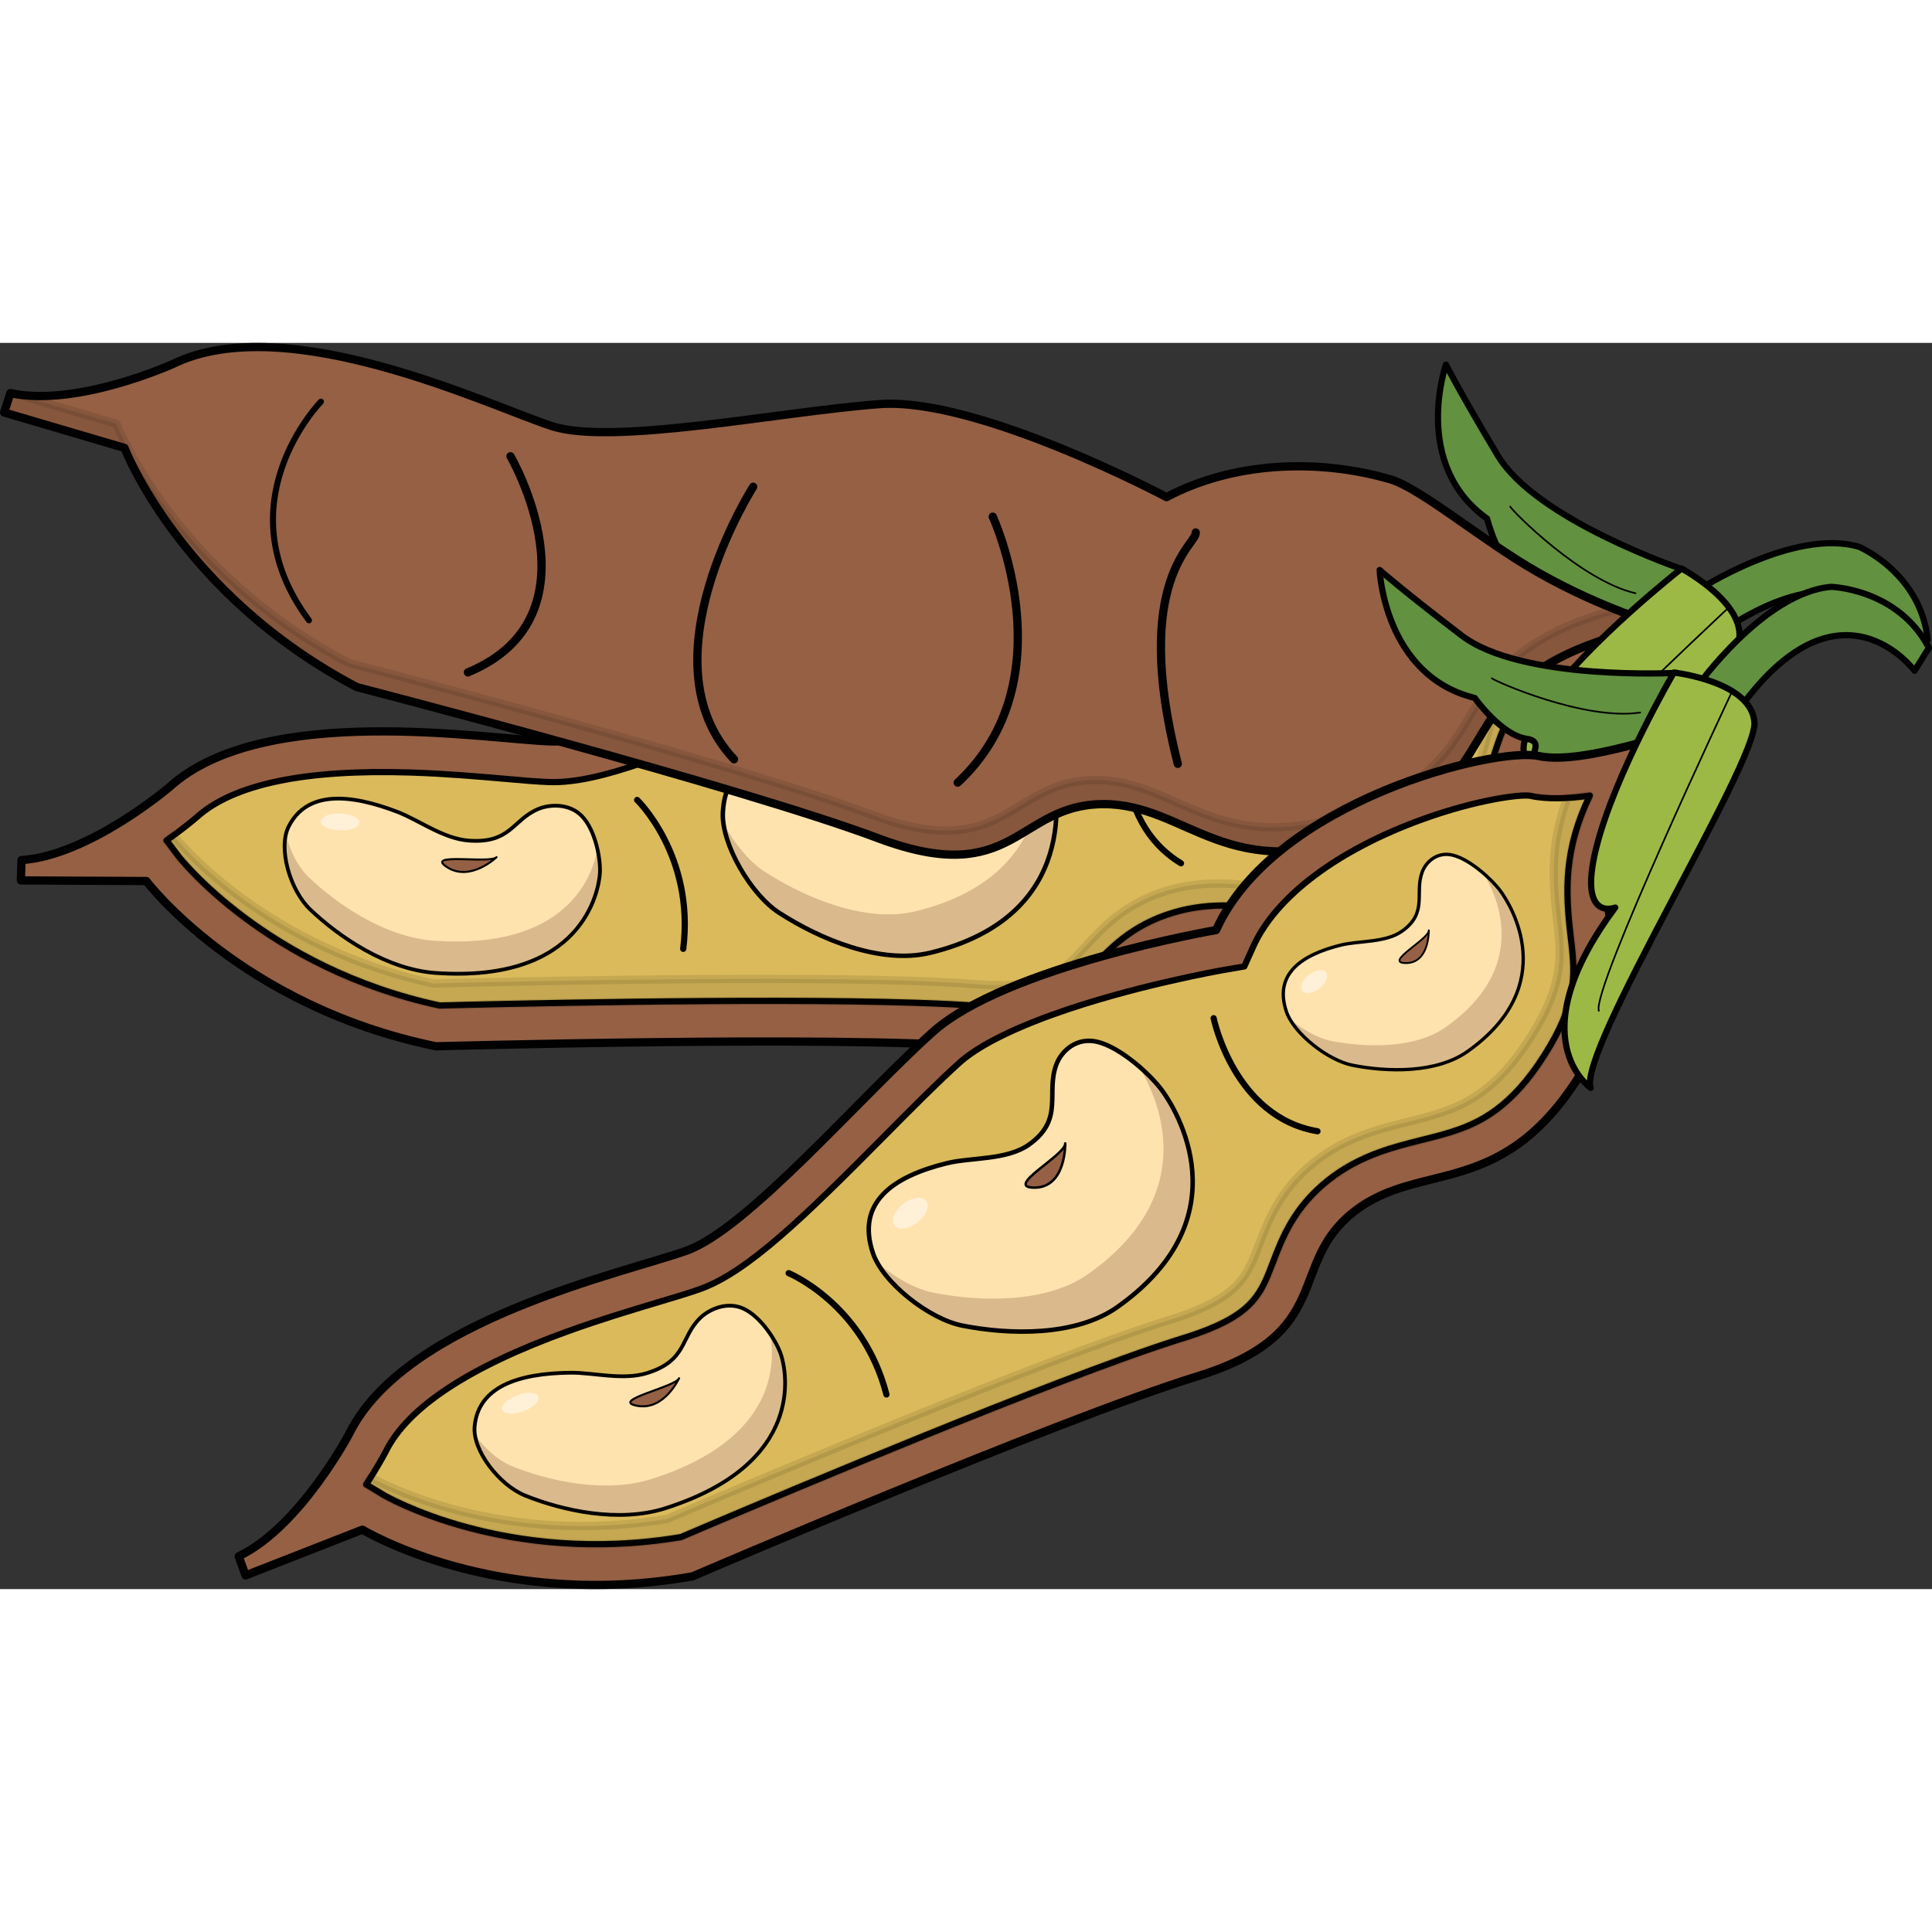 <?xml version="1.0" encoding="utf-8"?>
<!-- Created by: Science Figures, www.sciencefigures.org, Generator: Science Figures Editor -->
<!DOCTYPE svg PUBLIC "-//W3C//DTD SVG 1.1//EN" "http://www.w3.org/Graphics/SVG/1.1/DTD/svg11.dtd">
<svg version="1.1" id="Layer_1" xmlns="http://www.w3.org/2000/svg" xmlns:xlink="http://www.w3.org/1999/xlink" 
	 width="800px" height="800px" viewBox="0 0 190.188 122.679" enable-background="new 0 0 190.188 122.679"
	 xml:space="preserve">
<rect x="0" y="0" width="190.188" height="122.679" fill="#333333" stroke="none"/>
<g>
	<g>
		<g>
			
				<path fill="#62913F" stroke="#010101" stroke-width="0.611" stroke-linecap="round" stroke-linejoin="round" stroke-miterlimit="10" d="
				M165.765,22.339c0,0-14.498-4.872-18.312-11.24c-3.813-6.37-5.115-8.96-5.115-8.96s-3.425,9.817,4.054,15.165
				c0,0,1.071,4.37,3.272,5.628c2.198,1.264-2.477,2.218-0.761,5.12c1.716,2.901,2.852,2.917,2.852,2.917
				S166.92,26.913,165.765,22.339z"/>
			
				<path fill="none" stroke="#010101" stroke-width="0.164" stroke-linecap="round" stroke-linejoin="round" stroke-miterlimit="10" d="
				M148.669,16.119c0.155,0.377,6.952,7.288,12.329,8.527"/>
		</g>
		<g>
			
				<path fill="#956044" stroke="#010101" stroke-width="0.814" stroke-linecap="round" stroke-linejoin="round" stroke-miterlimit="10" d="
				M164.404,27.739c0,0-10.67-0.344-14.264-2.795c-3.594-2.45-25.858-5.498-35.849,4.194c0,0-20.556-4.329-29.675-0.949
				c-9.12,3.379-24.057,11.245-30.392,11.042C47.89,39.028,25.98,35.323,16.7,43.705c0,0-7.893,6.755-14.583,7.209l-0.064,2.001
				l12.349,0.06c0,0,9.285,12.313,28.515,16.269c0,0,39.087-1.087,53.403,0.04c14.316,1.125,12.238-6.952,20.325-9.363
				c8.088-2.412,14.19,4.685,26.512-4.935C155.48,45.367,144.366,38.444,164.404,27.739z"/>
			
				<path fill="#DABA5A" stroke="#010101" stroke-width="0.611" stroke-linecap="round" stroke-linejoin="round" stroke-miterlimit="10" d="
				M43.281,65.229c3.909-0.104,30.942-0.779,46.763-0.272c2.604,0.081,4.82,0.196,6.59,0.335c0.503,0.04,0.985,0.066,1.444,0.082
				c5.711,0.183,7.146-1.379,9.317-3.744c1.762-1.92,3.955-4.31,8.105-5.546c1.778-0.529,3.64-0.756,5.697-0.69
				c1.49,0.047,2.904,0.238,4.271,0.419c1.312,0.179,2.55,0.345,3.809,0.385c2.766,0.088,6.284-0.362,11.416-4.367
				c4.236-3.307,4.939-5.95,5.83-9.295c1.143-4.293,2.527-8.141,6.851-12.12c-2.112-0.507-4.086-1.204-5.489-2.164
				c-0.833-0.486-4.974-1.565-10.612-1.746c-8.932-0.285-16.293,1.722-20.193,5.506l-1.526,1.482l-2.084-0.438
				c-0.088-0.017-8.913-1.854-17.233-2.12c-5.711-0.184-8.713,0.446-10.227,1.008c-2.729,1.011-6.04,2.458-9.549,3.989
				c-10.325,4.513-17.461,7.458-22.363,7.3c-1.145-0.035-2.603-0.162-4.445-0.326c-2.584-0.224-5.799-0.506-9.218-0.614
				c-10.379-0.333-17.463,1.143-21.051,4.385c-0.322,0.275-1.405,1.185-2.993,2.307l0.013-0.001l1.194,1.584
				C17.672,50.663,26.191,61.559,43.281,65.229z"/>
			
				<path opacity="0.1" fill="#010101" stroke="#010101" stroke-width="0.814" stroke-linecap="round" stroke-linejoin="round" stroke-miterlimit="10" d="
				M42.681,63.065c3.91-0.103,30.945-0.777,46.762-0.271c2.605,0.083,4.824,0.195,6.591,0.335c0.505,0.041,0.984,0.065,1.444,0.08
				c5.713,0.184,7.148-1.378,9.319-3.741c1.762-1.92,3.957-4.309,8.104-5.546c1.778-0.532,3.643-0.757,5.695-0.691
				c1.492,0.049,2.905,0.238,4.273,0.421c1.311,0.176,2.549,0.342,3.809,0.382c2.766,0.089,6.284-0.362,11.417-4.365
				c4.236-3.307,4.938-5.951,5.829-9.295c0.994-3.737,2.176-7.133,5.312-10.576c0.689,0.228,1.396,0.438,2.137,0.616
				c-4.323,3.979-5.708,7.827-6.851,12.12c-0.891,3.346-1.594,5.989-5.83,9.295c-5.132,4.005-8.65,4.455-11.416,4.367
				c-1.259-0.04-2.497-0.206-3.809-0.385c-1.366-0.181-2.78-0.372-4.271-0.419c-2.058-0.065-3.919,0.161-5.697,0.69
				c-4.15,1.236-6.344,3.626-8.105,5.546c-2.172,2.365-3.606,3.927-9.317,3.744c-0.459-0.016-0.941-0.042-1.444-0.082
				c-1.77-0.139-3.986-0.254-6.59-0.335c-15.82-0.507-42.854,0.168-46.763,0.272c-17.09-3.67-25.609-14.565-25.685-14.663
				l-1.194-1.584l-0.013,0.001c0.246-0.174,0.458-0.33,0.679-0.493C17.761,49.354,26.247,59.536,42.681,63.065z"/>
			<g>
				<path fill="#FFE3AF" d="M28.414,47.617c-1.066,2.114,0.134,6.263,2.115,8.148c2.866,2.734,7.56,5.929,12.384,6.261
					c14.5,1,16.027-8.134,16.14-9.795c0.096-1.397-0.427-4.226-1.753-5.626c-1.205-1.274-3.152-1.217-4.343-0.708
					c-2.502,1.07-2.69,3.384-6.769,3.102c-2.536-0.176-4.954-2.024-7.071-2.834C34.433,44.37,30.208,44.055,28.414,47.617z"/>
				
					<path fill="#956044" stroke="#010101" stroke-width="0.203" stroke-linecap="round" stroke-linejoin="round" stroke-miterlimit="10" d="
					M48.878,50.629c0,0-2.566,2.459-4.862,0.984C41.722,50.136,48.232,51.302,48.878,50.629z"/>
				<path fill="#DABA8C" d="M30.388,52.594c2.864,2.733,7.563,5.928,12.386,6.258c12.922,0.894,15.54-6.26,16.035-9.004
					c0.205,0.907,0.286,1.782,0.245,2.384c-0.113,1.661-1.639,10.794-16.14,9.795c-4.824-0.332-9.518-3.526-12.384-6.261
					c-1.756-1.674-2.893-5.122-2.382-7.356C28.546,50.015,29.354,51.61,30.388,52.594z"/>
				
					<path fill="none" stroke="#010101" stroke-width="0.37" stroke-linecap="round" stroke-linejoin="round" stroke-miterlimit="10" d="
					M28.414,47.617c-1.066,2.114,0.134,6.263,2.115,8.148c2.866,2.734,7.56,5.929,12.384,6.261
					c14.501,0.999,16.027-8.134,16.14-9.795c0.097-1.396-0.427-4.226-1.752-5.627c-1.205-1.272-3.153-1.217-4.343-0.708
					c-2.503,1.071-2.691,3.385-6.768,3.102c-2.537-0.175-4.954-2.022-7.072-2.833C34.434,44.372,30.21,44.053,28.414,47.617z"/>
				
					<ellipse transform="matrix(-1 -0.032 0.032 -1 65.473 95.423)" opacity="0.5" fill="#FFFFFF" cx="33.498" cy="47.189" rx="1.89" ry="0.835"/>
			</g>
			<g>
				<path fill="#FFE3AF" d="M71.159,46.211c-0.166,3.113,2.77,8.102,5.528,9.884c3.994,2.581,9.999,5.141,14.926,3.935
					c14.812-3.627,12.484-16.029,11.898-18.23c-0.492-1.846-2.201-5.35-4.107-6.721c-1.732-1.249-3.641-0.513-4.609,0.552
					c-2.033,2.244-1.246,5.317-5.412,6.336c-2.59,0.635-5.766-0.947-8.208-1.283C75.769,39.942,71.444,40.965,71.159,46.211z"/>
				
					<path fill="#956044" stroke="#010101" stroke-width="0.244" stroke-linecap="round" stroke-linejoin="round" stroke-miterlimit="10" d="
					M92.739,43.175c0,0-1.515,4.074-4.413,2.932C85.427,44.963,92.38,44.271,92.739,43.175z"/>
				<path fill="#DABA8C" d="M75.213,52.017c3.995,2.579,9.999,5.14,14.924,3.932c13.199-3.229,12.789-13.424,12.127-17.165
					c0.586,1.11,1.033,2.218,1.246,3.016c0.586,2.202,2.913,14.604-11.897,18.229c-4.926,1.207-10.934-1.354-14.924-3.933
					c-2.451-1.585-5.027-5.686-5.462-8.767C72.299,49.282,73.774,51.084,75.213,52.017z"/>
				
					<path fill="none" stroke="#010101" stroke-width="0.443" stroke-linecap="round" stroke-linejoin="round" stroke-miterlimit="10" d="
					M71.16,46.21c-0.167,3.114,2.77,8.102,5.529,9.886c3.99,2.579,9.998,5.14,14.924,3.933
					c14.811-3.626,12.483-16.028,11.897-18.229c-0.492-1.847-2.201-5.35-4.106-6.722c-1.732-1.249-3.64-0.514-4.609,0.555
					c-2.034,2.242-1.247,5.315-5.413,6.334c-2.589,0.637-5.766-0.947-8.208-1.283C75.769,39.943,71.444,40.965,71.16,46.21z"/>
				
					<ellipse transform="matrix(-0.959 0.284 -0.284 -0.959 161.397 64.445)" opacity="0.5" fill="#FFFFFF" cx="76.025" cy="43.926" rx="1.982" ry="1.141"/>
			</g>
			<g>
				<path fill="#FFE3AF" d="M117.763,39.142c-0.125,2.307,2.049,6,4.094,7.321c2.958,1.912,7.406,3.807,11.053,2.912
					c10.971-2.684,9.248-11.871,8.813-13.5c-0.362-1.369-1.629-3.962-3.042-4.981c-1.281-0.922-2.695-0.377-3.412,0.412
					c-1.508,1.661-0.925,3.938-4.009,4.693c-1.919,0.469-4.271-0.701-6.08-0.951C121.177,34.499,117.974,35.256,117.763,39.142z"/>
				
					<path fill="#956044" stroke="#010101" stroke-width="0.18" stroke-linecap="round" stroke-linejoin="round" stroke-miterlimit="10" d="
					M133.743,36.893c0,0-1.118,3.017-3.267,2.17C128.329,38.217,133.479,37.705,133.743,36.893z"/>
				<path fill="#DABA8C" d="M120.766,43.439c2.957,1.913,7.406,3.808,11.053,2.915c9.778-2.394,9.471-9.945,8.981-12.715
					c0.434,0.825,0.766,1.643,0.922,2.235c0.436,1.628,2.158,10.815-8.812,13.5c-3.647,0.896-8.096-1-11.052-2.913
					c-1.814-1.173-3.723-4.209-4.045-6.49C118.605,41.417,119.702,42.752,120.766,43.439z"/>
				
					<path fill="none" stroke="#010101" stroke-width="0.328" stroke-linecap="round" stroke-linejoin="round" stroke-miterlimit="10" d="
					M117.763,39.142c-0.125,2.307,2.049,6,4.096,7.32c2.956,1.913,7.404,3.808,11.052,2.913c10.97-2.684,9.247-11.871,8.812-13.5
					c-0.362-1.369-1.627-3.963-3.041-4.979c-1.282-0.924-2.696-0.379-3.413,0.411c-1.508,1.661-0.922,3.939-4.009,4.691
					c-1.919,0.471-4.271-0.699-6.078-0.949C121.177,34.499,117.974,35.257,117.763,39.142z"/>
				
					<ellipse transform="matrix(-0.959 0.284 -0.284 -0.959 248.376 38.862)" opacity="0.5" fill="#FFFFFF" cx="121.369" cy="37.45" rx="1.467" ry="0.845"/>
			</g>
			
				<path fill="#DABA5A" stroke="#010101" stroke-width="0.611" stroke-linecap="round" stroke-linejoin="round" stroke-miterlimit="10" d="
				M110.866,37.113c0,0-1.736,9.791,5.391,14.114"/>
			
				<path fill="#DABA5A" stroke="#010101" stroke-width="0.611" stroke-linecap="round" stroke-linejoin="round" stroke-miterlimit="10" d="
				M62.719,44.994c0,0,5.687,5.483,4.538,14.656"/>
		</g>
		<g>
			<g>
				<path fill="#956044" d="M163.363,27.754c0,0-5.571-1.529-11.995-5.178c-5.415-3.08-11.527-8.283-14.52-9.152
					c-7.237-2.1-15.554-1.677-22.012,1.759c0,0-18.545-9.87-28.243-9.157c-9.7,0.714-26.236,4.121-32.264,2.166
					C48.297,6.239,28.282-3.406,17.039,2.068c0,0-9.461,4.3-16.013,2.875L0.407,6.85l11.847,3.488c0,0,5.5,14.407,22.877,23.547
					c0,0,37.851,9.812,51.288,14.868c13.441,5.058,13.689-3.279,22.128-3.348c8.438-0.071,12.329,8.443,26.839,2.624
					C149.895,42.212,141.144,32.474,163.363,27.754z"/>
				
					<path opacity="0.1" fill="#010101" stroke="#010101" stroke-width="0.814" stroke-linecap="round" stroke-linejoin="round" stroke-miterlimit="10" d="
					M1.41,5.006l10.055,2.962c0,0,5.5,14.406,22.877,23.547c0,0,37.85,9.813,51.29,14.87c13.439,5.057,13.688-3.276,22.125-3.35
					c8.44-0.069,12.328,8.442,26.839,2.625c13.676-5.481,6.7-14.446,24.452-19.411c2.608,1.033,4.315,1.504,4.315,1.504
					c-22.22,4.72-13.469,14.458-27.978,20.275c-14.51,5.819-18.4-2.695-26.839-2.624c-8.438,0.068-8.687,8.405-22.128,3.348
					c-13.437-5.056-51.288-14.868-51.288-14.868c-17.377-9.14-22.877-23.547-22.877-23.547L0.407,6.85l0.619-1.906
					C1.15,4.972,1.283,4.982,1.41,5.006z"/>
				
					<path fill="#956044" stroke="#010101" stroke-width="0.814" stroke-linecap="round" stroke-linejoin="round" stroke-miterlimit="10" d="
					M117.708,18.666c0.219,1.062-6.422,4.515-1.768,22.771"/>
				
					<path fill="#956044" stroke="#010101" stroke-width="0.814" stroke-linecap="round" stroke-linejoin="round" stroke-miterlimit="10" d="
					M97.728,17.107c0,0,7.408,16.082-3.451,26.182"/>
				
					<path fill="#956044" stroke="#010101" stroke-width="0.814" stroke-linecap="round" stroke-linejoin="round" stroke-miterlimit="10" d="
					M74.145,14.164c0,0-10.987,17.214-1.885,26.828"/>
				
					<path fill="#956044" stroke="#010101" stroke-width="0.814" stroke-linecap="round" stroke-linejoin="round" stroke-miterlimit="10" d="
					M50.253,11.158c0,0,9.141,15.742-4.19,21.277"/>
			</g>
			
				<path fill="none" stroke="#010101" stroke-width="0.592" stroke-linecap="round" stroke-linejoin="round" stroke-miterlimit="10" d="
				M31.594,5.784c0,0-9.785,9.971-1.182,21.526"/>
			
				<path fill="none" stroke="#010101" stroke-width="0.814" stroke-linecap="round" stroke-linejoin="round" stroke-miterlimit="10" d="
				M163.363,27.754c0,0-5.571-1.529-11.995-5.178c-5.415-3.08-11.527-8.283-14.52-9.152c-7.237-2.1-15.554-1.677-22.012,1.759
				c0,0-18.545-9.87-28.243-9.157c-9.7,0.714-26.236,4.121-32.264,2.166C48.297,6.239,28.282-3.406,17.039,2.068
				c0,0-9.461,4.3-16.013,2.875L0.407,6.85l11.847,3.488c0,0,5.5,14.407,22.877,23.547c0,0,37.851,9.812,51.288,14.868
				c13.441,5.058,13.689-3.279,22.128-3.348c8.438-0.071,12.329,8.443,26.839,2.624C149.895,42.212,141.144,32.474,163.363,27.754z"
				/>
		</g>
		
			<path fill="#62913F" stroke="#010101" stroke-width="0.611" stroke-linecap="round" stroke-linejoin="round" stroke-miterlimit="10" d="
			M187.614,30.799c0,0-3.17-12.17-17.726-2.679l-2.771-3.759c0,0,9.522-6.195,15.913-4.276c0,0,6.052,2.586,6.732,9.13
			L187.614,30.799z"/>
		
			<path fill="#9CB946" stroke="#010101" stroke-width="0.611" stroke-linecap="round" stroke-linejoin="round" stroke-miterlimit="10" d="
			M165.532,22.212c0,0,6.844,3.66,5.545,7.52c-1.301,3.858-28.15,23.656-28.247,27.46c0,0-4.879-7.179,8.8-15.608
			c0,0-3.95,0.011,0.378-6.081C156.334,29.411,165.532,22.212,165.532,22.212z"/>
		
			<path fill="#9CB946" stroke="#010101" stroke-width="0.164" stroke-linecap="round" stroke-linejoin="round" stroke-miterlimit="10" d="
			M170.187,26.04c0,0-23.76,22.227-23.811,24.393"/>
	</g>
	<g>
		<g>
			
				<path fill="#62913F" stroke="#010101" stroke-width="0.611" stroke-linecap="round" stroke-linejoin="round" stroke-miterlimit="10" d="
				M165.041,32.483c0,0-15.273,0.825-21.168-3.687c-5.895-4.513-8.062-6.439-8.062-6.439s0.441,10.388,9.366,12.597
				c0,0,2.608,3.667,5.117,4.023c2.511,0.363-1.481,2.976,1.185,5.039s3.726,1.658,3.726,1.658S167.804,36.309,165.041,32.483z"/>
			
				<path fill="none" stroke="#010101" stroke-width="0.164" stroke-linecap="round" stroke-linejoin="round" stroke-miterlimit="10" d="
				M146.856,33.014c0.283,0.292,9.151,4.207,14.605,3.374"/>
		</g>
		<g>
			
				<path fill="#956044" stroke="#010101" stroke-width="0.814" stroke-linecap="round" stroke-linejoin="round" stroke-miterlimit="10" d="
				M165.77,38.004c0,0-10.042,3.62-14.287,2.667c-4.245-0.951-26.063,4.436-31.77,17.131c0,0-20.701,3.563-27.931,10.072
				c-7.229,6.506-18.207,19.33-24.17,21.48c-5.962,2.15-27.693,6.793-33.222,18.008c0,0-4.843,9.193-10.893,12.084l0.678,1.883
				l11.499-4.502c0,0,13.173,8.016,32.506,4.594c0,0,35.925-15.438,49.648-19.676c13.72-4.238,8.806-10.977,15.434-16.203
				c6.625-5.229,14.916-0.885,22.817-14.373C163.983,57.682,151.099,55.35,165.77,38.004z"/>
			
				<path fill="#DABA5A" stroke="#010101" stroke-width="0.611" stroke-linecap="round" stroke-linejoin="round" stroke-miterlimit="10" d="
				M67.039,117.557c3.595-1.541,28.47-12.146,43.36-17.514c2.448-0.887,4.552-1.598,6.246-2.123
				c0.482-0.148,0.942-0.303,1.373-0.457c5.375-1.939,6.133-3.918,7.278-6.918c0.928-2.436,2.086-5.467,5.486-8.146
				c1.456-1.148,3.103-2.045,5.039-2.744c1.402-0.506,2.788-0.852,4.124-1.188c1.284-0.318,2.496-0.621,3.682-1.047
				c2.604-0.939,5.707-2.658,8.999-8.275c2.716-4.637,2.394-7.352,1.984-10.789c-0.521-4.413-0.654-8.499,1.894-13.794
				c-2.149,0.309-4.24,0.39-5.9,0.015c-0.953-0.145-5.2,0.381-10.507,2.295c-8.406,3.033-14.506,7.615-16.734,12.57l-0.872,1.941
				l-2.099,0.361c-0.087,0.018-8.969,1.568-16.799,4.391c-5.377,1.939-7.934,3.635-9.132,4.713
				c-2.164,1.949-4.707,4.516-7.401,7.232c-7.93,8.006-13.478,13.377-18.091,15.041c-1.076,0.387-2.478,0.809-4.252,1.338
				c-2.482,0.744-5.575,1.67-8.792,2.83c-9.77,3.523-15.809,7.51-17.946,11.846c-0.199,0.375-0.87,1.619-1.931,3.248l0.012-0.004
				l1.695,1.029C37.861,113.473,49.801,120.453,67.039,117.557z"/>
			
				<path opacity="0.1" fill="#010101" stroke="#010101" stroke-width="0.814" stroke-linecap="round" stroke-linejoin="round" stroke-miterlimit="10" d="
				M65.682,115.768c3.597-1.539,28.473-12.146,43.36-17.516c2.452-0.883,4.557-1.598,6.249-2.121
				c0.484-0.146,0.939-0.301,1.373-0.457c5.376-1.939,6.134-3.92,7.279-6.918c0.93-2.434,2.086-5.463,5.485-8.146
				c1.456-1.15,3.105-2.045,5.038-2.744c1.403-0.506,2.787-0.85,4.127-1.186c1.282-0.322,2.495-0.623,3.679-1.051
				c2.604-0.938,5.709-2.656,8.999-8.271c2.718-4.637,2.395-7.355,1.988-10.789c-0.456-3.841-0.61-7.434,1.032-11.791
				c0.726-0.042,1.46-0.108,2.213-0.216c-2.548,5.295-2.415,9.381-1.894,13.794c0.409,3.438,0.731,6.152-1.984,10.789
				c-3.292,5.617-6.396,7.336-8.999,8.275c-1.186,0.426-2.397,0.729-3.682,1.047c-1.336,0.336-2.722,0.682-4.124,1.188
				c-1.937,0.699-3.583,1.596-5.039,2.744c-3.4,2.68-4.559,5.711-5.486,8.146c-1.146,3-1.903,4.979-7.278,6.918
				c-0.431,0.154-0.891,0.309-1.373,0.457c-1.694,0.525-3.798,1.236-6.246,2.123c-14.891,5.367-39.766,15.973-43.36,17.514
				c-17.238,2.896-29.178-4.084-29.283-4.148l-1.695-1.029l-0.012,0.004c0.164-0.25,0.303-0.475,0.448-0.707
				C37.46,112.221,49.106,118.555,65.682,115.768z"/>
			<g>
				<path fill="#FFE3AF" d="M46.721,106.676c-0.211,2.361,2.437,5.77,4.973,6.793c3.673,1.482,9.215,2.719,13.82,1.246
					c13.844-4.422,11.892-13.473,11.385-15.059c-0.427-1.336-1.957-3.771-3.707-4.584c-1.589-0.74-3.378,0.031-4.298,0.945
					c-1.93,1.918-1.25,4.137-5.146,5.383c-2.421,0.771-5.351-0.055-7.618-0.023C51.116,101.438,47.074,102.703,46.721,106.676z"/>
				
					<path fill="#956044" stroke="#010101" stroke-width="0.203" stroke-linecap="round" stroke-linejoin="round" stroke-miterlimit="10" d="
					M66.85,101.922c0,0-1.477,3.232-4.155,2.707C60.018,104.105,66.5,102.785,66.85,101.922z"/>
				<path fill="#DABA8C" d="M50.392,110.572c3.671,1.484,9.217,2.719,13.822,1.244c12.339-3.938,12.132-11.555,11.579-14.289
					c0.524,0.77,0.923,1.553,1.107,2.129c0.506,1.586,2.46,10.635-11.385,15.059c-4.605,1.473-10.147,0.236-13.82-1.246
					c-2.25-0.908-4.579-3.693-4.93-5.957C47.729,108.855,49.068,110.039,50.392,110.572z"/>
				
					<path fill="none" stroke="#010101" stroke-width="0.37" stroke-linecap="round" stroke-linejoin="round" stroke-miterlimit="10" d="
					M46.721,106.676c-0.211,2.361,2.437,5.77,4.973,6.793c3.673,1.482,9.215,2.719,13.82,1.246
					c13.846-4.424,11.892-13.473,11.385-15.059c-0.425-1.334-1.957-3.771-3.706-4.584c-1.589-0.738-3.379,0.031-4.297,0.945
					c-1.932,1.918-1.251,4.137-5.146,5.381c-2.423,0.773-5.35-0.051-7.619-0.021C51.118,101.438,47.074,102.703,46.721,106.676z"/>
				
					<ellipse transform="matrix(-0.941 0.34 -0.34 -0.941 134.982 185.182)" opacity="0.5" fill="#FFFFFF" cx="51.288" cy="104.401" rx="1.889" ry="0.835"/>
			</g>
			<g>
				<path fill="#FFE3AF" d="M85.928,89.592c0.995,2.955,5.565,6.506,8.786,7.145c4.664,0.924,11.19,1.086,15.323-1.852
					c12.427-8.84,5.688-19.508,4.328-21.336c-1.137-1.535-4.021-4.16-6.298-4.73c-2.07-0.521-3.572,0.867-4.079,2.215
					c-1.063,2.836,0.805,5.4-2.691,7.887c-2.172,1.545-5.708,1.248-8.101,1.836C87.897,82.063,84.256,84.609,85.928,89.592z"/>
				
					<path fill="#956044" stroke="#010101" stroke-width="0.244" stroke-linecap="round" stroke-linejoin="round" stroke-miterlimit="10" d="
					M104.862,78.803c0,0,0.099,4.346-3.019,4.354S104.936,79.953,104.862,78.803z"/>
				<path fill="#DABA8C" d="M91.84,93.49c4.663,0.924,11.189,1.084,15.321-1.855c11.075-7.873,6.931-17.197,4.934-20.428
					c0.954,0.814,1.779,1.678,2.271,2.342c1.359,1.828,8.099,12.496-4.328,21.334c-4.131,2.939-10.661,2.777-15.321,1.854
					c-2.861-0.568-6.771-3.428-8.311-6.133C88.12,92.025,90.157,93.156,91.84,93.49z"/>
				
					<path fill="none" stroke="#010101" stroke-width="0.443" stroke-linecap="round" stroke-linejoin="round" stroke-miterlimit="10" d="
					M85.929,89.59c0.994,2.957,5.564,6.506,8.787,7.146c4.66,0.924,11.19,1.086,15.321-1.854
					c12.427-8.838,5.688-19.506,4.328-21.334c-1.137-1.535-4.021-4.16-6.296-4.732c-2.072-0.52-3.573,0.867-4.079,2.219
					c-1.064,2.834,0.803,5.398-2.693,7.885c-2.171,1.547-5.708,1.248-8.101,1.836C87.897,82.064,84.256,84.609,85.929,89.59z"/>
				<path opacity="0.5" fill="#FFFFFF" d="M88.05,86.896c0.39,0.496,1.403,0.348,2.264-0.328c0.861-0.678,1.241-1.629,0.851-2.121
					c-0.389-0.496-1.398-0.35-2.26,0.324C88.042,85.451,87.66,86.4,88.05,86.896z"/>
			</g>
			<g>
				<path fill="#FFE3AF" d="M126.631,65.818c0.735,2.189,4.12,4.82,6.509,5.293c3.453,0.686,8.287,0.805,11.346-1.373
					c9.206-6.543,4.212-14.447,3.207-15.8c-0.844-1.138-2.977-3.081-4.667-3.507c-1.53-0.384-2.644,0.645-3.018,1.644
					c-0.788,2.099,0.593,4-1.994,5.841c-1.61,1.145-4.228,0.924-6.001,1.359C128.091,60.242,125.392,62.129,126.631,65.818z"/>
				
					<path fill="#956044" stroke="#010101" stroke-width="0.18" stroke-linecap="round" stroke-linejoin="round" stroke-miterlimit="10" d="
					M140.654,57.83c0,0,0.072,3.215-2.236,3.223C136.109,61.059,140.707,58.682,140.654,57.83z"/>
				<path fill="#DABA8C" d="M131.008,68.705c3.455,0.686,8.289,0.805,11.349-1.371c8.205-5.836,5.131-12.738,3.654-15.132
					c0.707,0.607,1.317,1.244,1.682,1.736c1.005,1.353,5.999,9.257-3.206,15.798c-3.06,2.18-7.894,2.061-11.347,1.373
					c-2.119-0.42-5.014-2.537-6.155-4.539C128.254,67.623,129.766,68.459,131.008,68.705z"/>
				
					<path fill="none" stroke="#010101" stroke-width="0.328" stroke-linecap="round" stroke-linejoin="round" stroke-miterlimit="10" d="
					M126.631,65.818c0.735,2.189,4.12,4.82,6.509,5.291c3.453,0.688,8.287,0.807,11.347-1.373
					c9.205-6.541,4.211-14.445,3.206-15.798c-0.844-1.138-2.977-3.083-4.665-3.506c-1.532-0.385-2.646,0.644-3.02,1.643
					c-0.788,2.099,0.597,4-1.995,5.839c-1.609,1.146-4.227,0.926-5.998,1.361C128.091,60.242,125.394,62.131,126.631,65.818z"/>
				
					<ellipse transform="matrix(-0.786 0.618 -0.618 -0.786 269.927 32.388)" opacity="0.5" fill="#FFFFFF" cx="129.357" cy="62.915" rx="1.467" ry="0.845"/>
			</g>
			
				<path fill="#DABA5A" stroke="#010101" stroke-width="0.611" stroke-linecap="round" stroke-linejoin="round" stroke-miterlimit="10" d="
				M119.472,66.48c0,0,2.002,9.736,10.221,11.127"/>
			
				<path fill="#DABA5A" stroke="#010101" stroke-width="0.611" stroke-linecap="round" stroke-linejoin="round" stroke-miterlimit="10" d="
				M77.634,91.574c0,0,7.309,2.998,9.628,11.947"/>
		</g>
		
			<path fill="#62913F" stroke="#010101" stroke-width="0.611" stroke-linecap="round" stroke-linejoin="round" stroke-miterlimit="10" d="
			M188.471,32.281c0,0-7.439-10.141-17.465,4.052l-3.962-2.47c0,0,6.564-9.273,13.211-9.848c0,0,6.578,0.17,9.628,6.001
			L188.471,32.281z"/>
		
			<path fill="#9CB946" stroke="#010101" stroke-width="0.611" stroke-linecap="round" stroke-linejoin="round" stroke-miterlimit="10" d="
			M164.777,32.451c0,0,7.711,0.875,7.929,4.941c0.216,4.066-17.43,32.377-16.115,35.947c0,0-7.184-4.871,2.416-17.754
			c0,0-3.666,1.469-1.893-5.79C158.887,42.537,164.777,32.451,164.777,32.451z"/>
		
			<path fill="#9CB946" stroke="#010101" stroke-width="0.164" stroke-linecap="round" stroke-linejoin="round" stroke-miterlimit="10" d="
			M170.517,34.292c0,0-13.877,29.427-13.125,31.458"/>
	</g>
</g>
</svg>